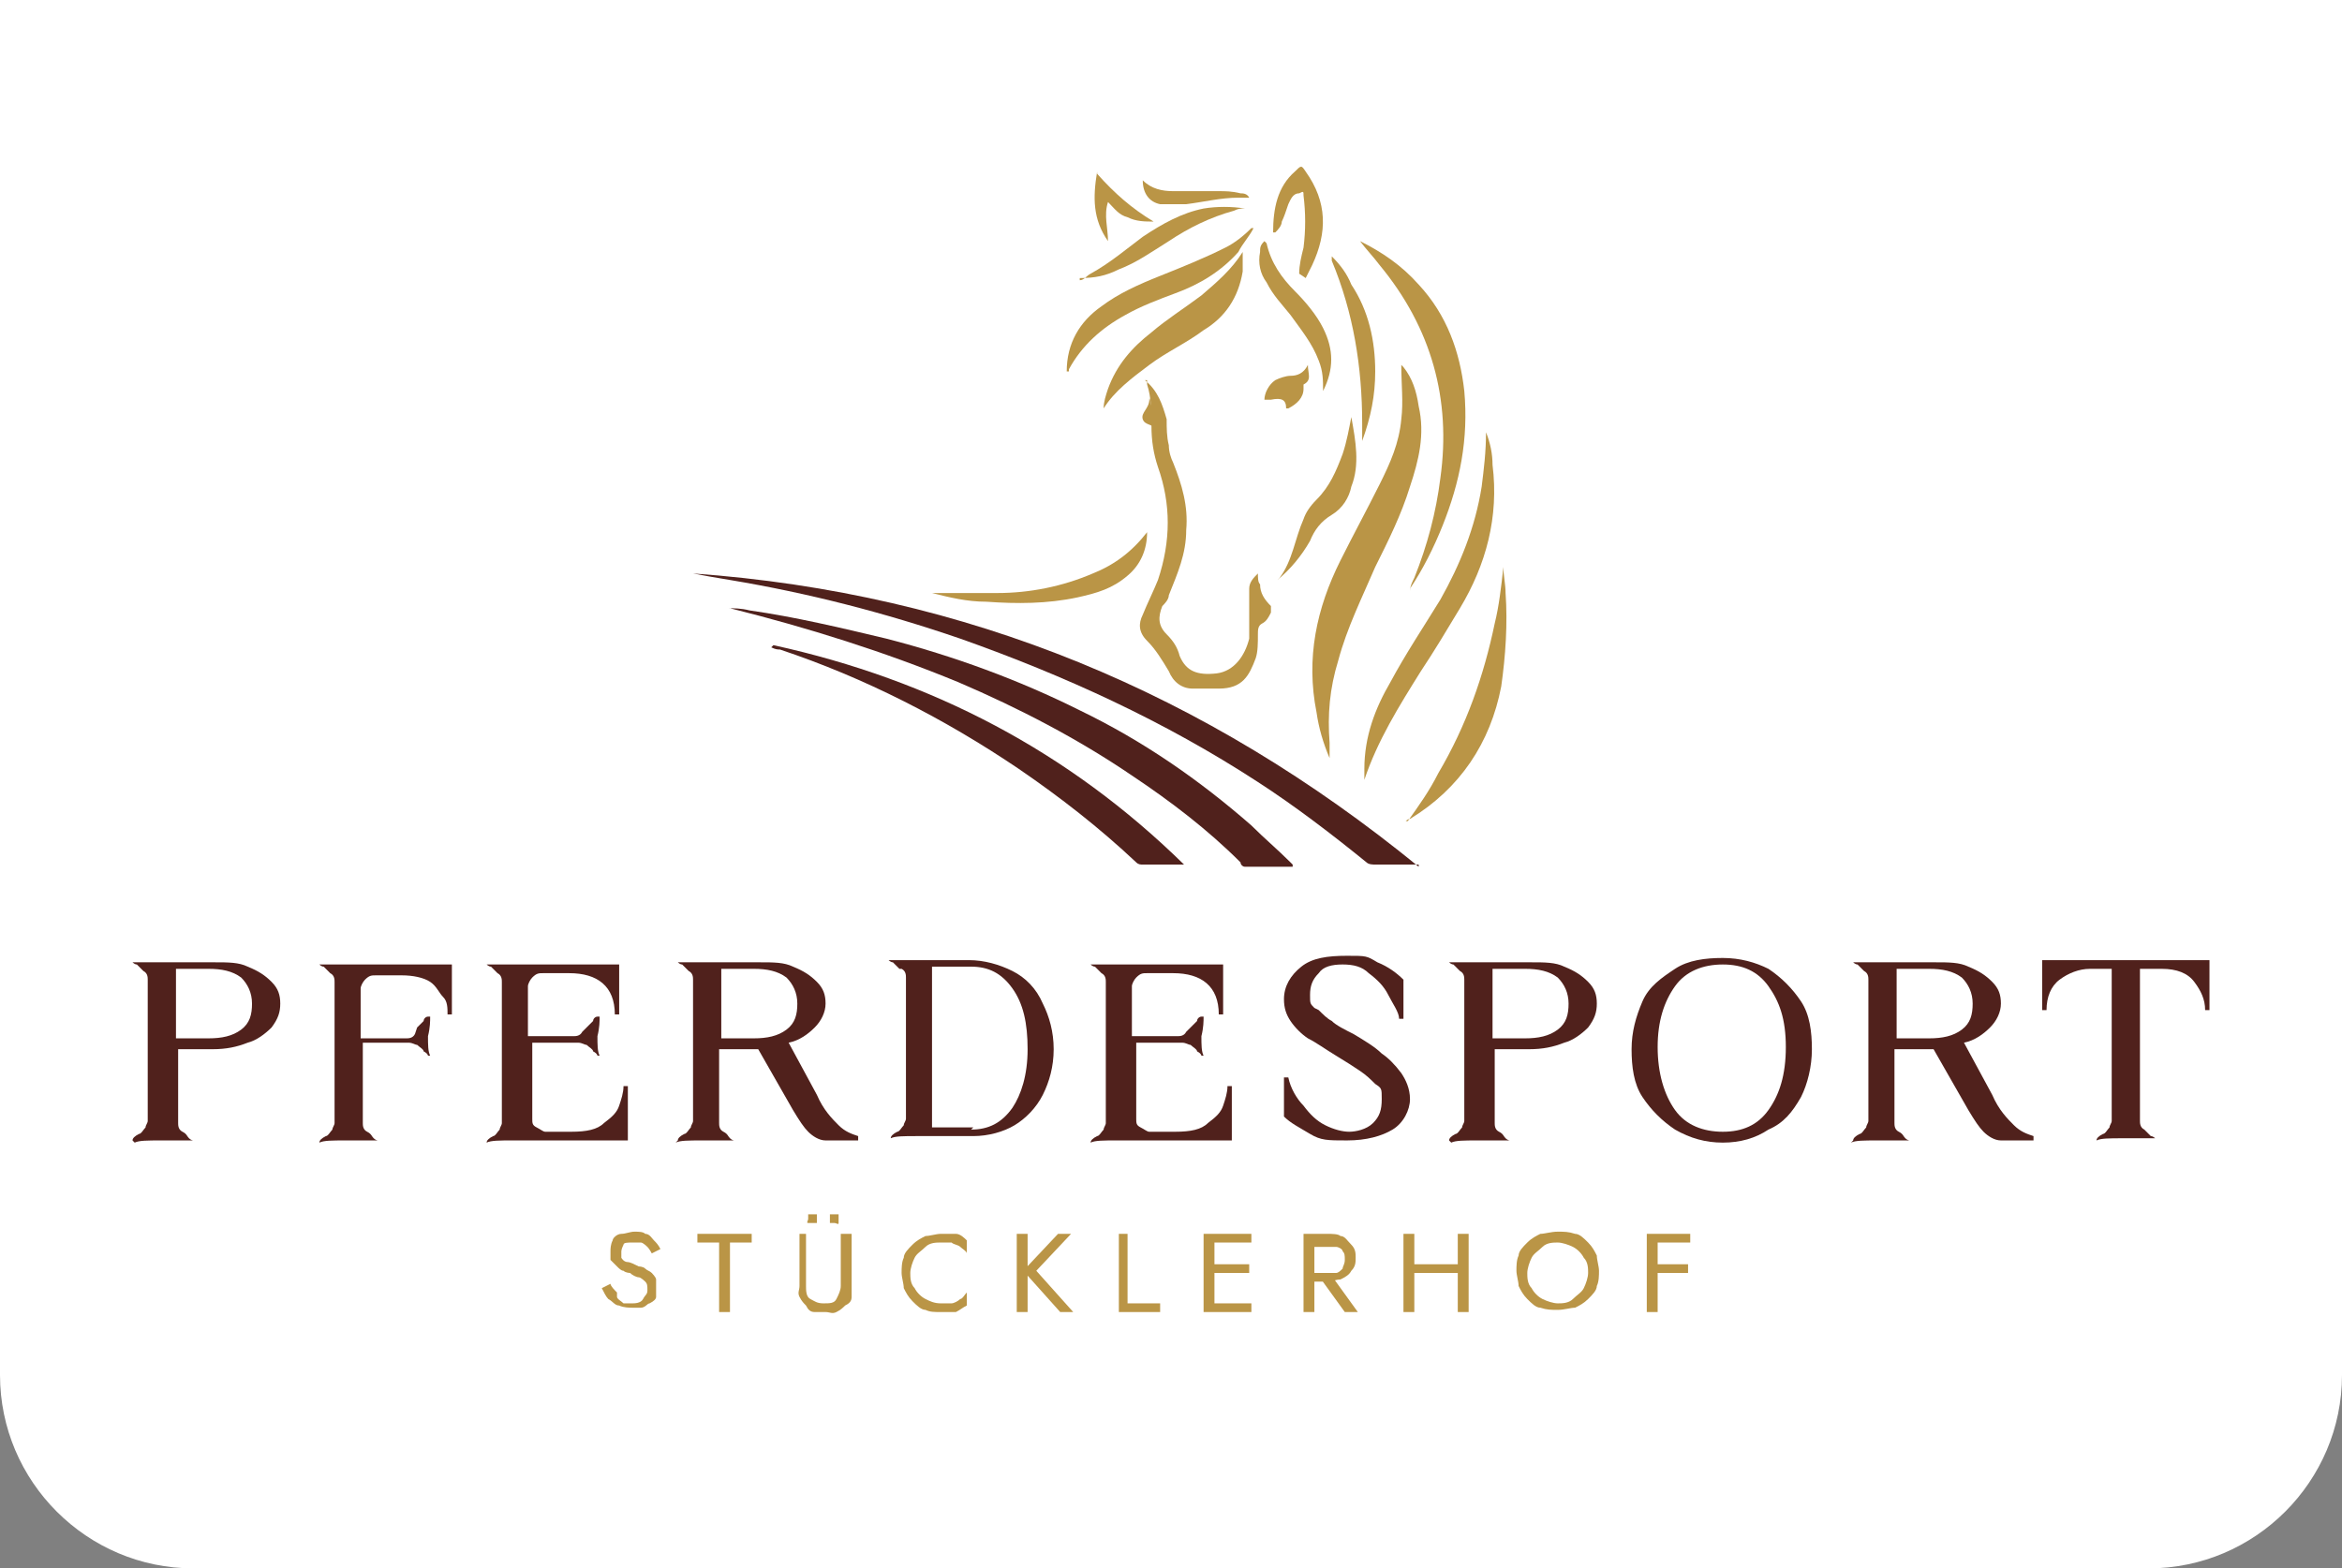 <?xml version="1.0" encoding="UTF-8"?> <svg xmlns="http://www.w3.org/2000/svg" id="Ebene_2" version="1.1" viewBox="0 0 107.8 72.2"><rect x="0" y="0" width="107.8" height="72.2" fill="#808080" stroke="none"/><defs><style> .st0 { fill: #fff; } .st1 { fill: #50211c; } .st2 { fill: #ba9546; } </style></defs><path class="st0" d="M98.9,72.2H8.9C4,72.2,0,68.2,0,63.3V0h107.8v63.3c0,4.9-4,8.9-8.9,8.9Z"></path><g><g><path class="st1" d="M65.3,39.8c0,0-.1,0-.2,0-.6,0-1.2,0-1.8,0-.1,0-.3,0-.4-.1-1.6-1.3-3.3-2.6-5-3.7-4.3-2.8-8.9-4.9-13.7-6.6-3.5-1.2-7-2.1-10.6-2.7-.6-.1-1.2-.2-1.7-.3,12.6.9,23.6,5.5,33.4,13.5Z"></path><path class="st1" d="M59.5,39.9c-.8,0-1.5,0-2.2,0-.1,0-.2-.1-.2-.2-1.5-1.5-3.2-2.8-5-4-2.5-1.7-5.2-3.1-8-4.3-3.4-1.4-6.9-2.5-10.5-3.4,0,0-.1,0-.2,0,.4,0,.7,0,1.1.1,2.1.3,4.2.8,6.3,1.3,3.1.8,6.1,1.9,8.9,3.3,2.9,1.4,5.5,3.2,7.9,5.3.6.6,1.2,1.1,1.8,1.7,0,0,0,0,.1.1Z"></path><path class="st1" d="M35.6,29.7c7.3,1.6,13.6,4.9,18.9,10.1,0,0,0,0-.1,0-.6,0-1.2,0-1.8,0-.1,0-.2,0-.3-.1-1.7-1.6-3.5-3-5.4-4.3-3.4-2.3-7.1-4.2-11-5.5-.1,0-.2,0-.4-.1,0,0,0,0,0,0Z"></path></g><g><path class="st2" d="M64.6,16.9c.4.5.6,1.1.7,1.8.3,1.3,0,2.5-.4,3.7-.4,1.3-1,2.5-1.6,3.7-.6,1.4-1.3,2.8-1.7,4.3-.4,1.3-.5,2.5-.4,3.8,0,.2,0,.5,0,.7-.3-.7-.5-1.4-.6-2.1-.5-2.5,0-4.8,1.1-7,.6-1.2,1.2-2.3,1.8-3.5.5-1,.9-1.9,1-3,.1-.8,0-1.6,0-2.5Z"></path><path class="st2" d="M52.7,17.5c.6.5.8,1.1,1,1.8,0,.4,0,.8.1,1.2,0,.3.1.6.2.8.4,1,.7,2,.6,3.1,0,1.1-.4,2-.8,3,0,.2-.2.4-.3.5-.2.5-.2.9.2,1.3.3.3.5.6.6,1,.3.7.8.9,1.7.8.8-.1,1.3-.8,1.5-1.6,0-.4,0-.7,0-1.1,0-.4,0-.8,0-1.2,0-.3.2-.5.4-.7,0,.2,0,.4.1.5,0,.4.2.7.5,1,0,.1,0,.2,0,.3-.1.2-.2.4-.4.5-.2.1-.2.3-.2.5,0,.4,0,.8-.1,1.1-.3.8-.6,1.4-1.7,1.4-.4,0-.8,0-1.2,0-.5,0-.9-.3-1.1-.8-.3-.5-.6-1-1-1.4-.4-.4-.4-.8-.2-1.2.2-.5.5-1.1.7-1.6.6-1.8.6-3.5,0-5.2-.2-.6-.3-1.2-.3-1.9,0-.6,0-1.3-.2-1.9,0,0,0-.1,0-.2h0Z"></path><path class="st2" d="M62.6,11.1c1,.5,1.9,1.1,2.7,2,1.3,1.4,1.9,3.1,2.1,4.9.2,2.2-.2,4.2-1,6.2-.4,1-.9,2-1.5,2.9,0,0,0,0,0,.1h0c0-.2.1-.4.2-.6.6-1.5,1-3,1.2-4.6.5-3.6-.4-6.9-2.8-9.8-.3-.4-.6-.7-.9-1.1,0,0,0,0,0,0Z"></path><path class="st2" d="M68.4,19.9c.2.5.3,1,.3,1.5.3,2.4-.3,4.6-1.5,6.6-.6,1-1.2,2-1.8,2.9-1,1.6-2,3.2-2.6,5,0-.2,0-.4,0-.5,0-1.5.5-2.8,1.2-4,.7-1.3,1.5-2.5,2.3-3.8.9-1.6,1.6-3.3,1.9-5.2.1-.8.2-1.6.2-2.5Z"></path><path class="st2" d="M64.8,37.8c.5-.7,1-1.4,1.4-2.2,1.3-2.2,2.1-4.5,2.6-6.9.2-.8.3-1.7.4-2.6,0,.4.1.8.1,1.2.1,1.4,0,2.9-.2,4.3-.5,2.6-1.9,4.7-4.2,6.1,0,0-.1,0-.2.1,0,0,0,0,0,0Z"></path><path class="st2" d="M50.8,18.8c0-.3.1-.6.2-.9.4-1.1,1.1-1.9,2-2.6.7-.6,1.5-1.1,2.3-1.7.7-.6,1.4-1.2,1.9-2,0,0,0,0,0,0,0,.3,0,.6,0,.9-.2,1.2-.8,2.1-1.8,2.7-.8.6-1.7,1-2.5,1.6-.8.6-1.6,1.2-2.1,2,0,0,0,0,0,0Z"></path><path class="st2" d="M49.1,17.1c0-1.3.6-2.3,1.6-3,.8-.6,1.7-1,2.7-1.4,1-.4,2-.8,3-1.3.4-.2.8-.5,1.2-.9,0,0,0,0,.1,0-.2.4-.5.7-.7,1.1-.8.9-1.8,1.5-2.9,1.9-.8.3-1.6.6-2.3,1-1.1.6-2,1.4-2.6,2.5,0,0,0,0,0,.1Z"></path><path class="st2" d="M52.8,24.5c0,.8-.3,1.5-.9,2-.7.6-1.4.8-2.3,1-1.4.3-2.8.3-4.2.2-.9,0-1.7-.2-2.5-.4,0,0,0,0-.1,0,0,0,.1,0,.2,0,1,0,2,0,2.9,0,1.5,0,3-.3,4.4-.9,1-.4,1.8-1,2.5-1.9Z"></path><path class="st2" d="M58.9,26.6c.6-.8.7-1.8,1.1-2.7.1-.3.3-.6.6-.9.6-.6.9-1.3,1.2-2.1.2-.6.3-1.2.4-1.7.2,1.1.4,2.2,0,3.2-.1.5-.4,1-.9,1.3-.5.3-.8.7-1,1.2-.4.7-.9,1.3-1.5,1.8Z"></path><path class="st2" d="M58.3,11.2c.2.9.7,1.6,1.3,2.2.5.5,1,1.1,1.3,1.7.5,1,.5,1.9,0,2.9,0-.5,0-.9-.2-1.4-.3-.8-.8-1.4-1.3-2.1-.4-.5-.8-.9-1.1-1.5-.3-.4-.4-.9-.3-1.4,0-.2,0-.3.2-.5Z"></path><path class="st2" d="M49.7,12.9c.2,0,.3-.2.5-.3.9-.5,1.6-1.1,2.4-1.7.9-.6,1.8-1.1,2.8-1.3.6-.1,1.3-.1,1.9,0-.2,0-.3,0-.5.1-1.1.3-2.1.8-3,1.4-.8.5-1.5,1-2.3,1.3-.6.3-1.1.4-1.8.4Z"></path><path class="st2" d="M61.3,11.8c.4.4.7.8.9,1.3.8,1.2,1.1,2.6,1.1,4,0,1.1-.2,2.1-.6,3.2,0-.2,0-.3,0-.4,0-.1,0-.2,0-.4,0-2.6-.4-5.1-1.4-7.5,0,0,0-.1,0-.2h0Z"></path><path class="st2" d="M59.8,12.6c0-.4.1-.8.2-1.2.1-.8.1-1.6,0-2.4,0-.2,0-.2-.2-.1-.3,0-.4.3-.5.5-.1.3-.2.6-.3.8,0,.2-.2.4-.3.5,0,0-.1,0-.1,0,0-1.1.2-2.1,1-2.8.3-.3.3-.3.5,0,1,1.4,1,2.8.3,4.3-.1.2-.2.4-.3.6,0,0,0,0,0,0Z"></path><path class="st2" d="M50.5,8c.8.9,1.6,1.6,2.6,2.2-.4,0-.8,0-1.2-.2-.4-.1-.6-.4-.9-.7-.2.6,0,1.2,0,1.8-.7-1-.7-2-.5-3.2Z"></path><path class="st2" d="M52.6,8.3c.4.4.9.5,1.4.5.7,0,1.4,0,2.1,0,.3,0,.6,0,1,.1.1,0,.3,0,.4.2-.2,0-.3,0-.5,0-.8,0-1.6.2-2.4.3-.4,0-.8,0-1.2,0-.5-.1-.8-.5-.8-1.1Z"></path><path class="st2" d="M58.2,18.4c0-.3.2-.7.5-.9.2-.1.5-.2.7-.2.3,0,.6-.1.8-.5,0,.4.2.7-.2.9,0,0,0,.1,0,.2,0,.4-.3.7-.7.9,0,0-.1,0-.1,0,0-.4-.2-.5-.7-.4,0,0-.2,0-.3,0Z"></path><path class="st2" d="M64.8,27.3s0,0,0,0c0,0,0,0,0,0,0,0,0,0,0,0,0,0,0,0,0,0Z"></path><path class="st2" d="M64.9,37.8s0,0,0,0c0,0,0,0,0,0,0,0,0,0,0,0Z"></path><path class="st2" d="M52.7,17.5s0,0,0,0c0,0,0,0,0,0h0Z"></path><path class="st2" d="M61.3,11.8s0,0,0,0c0,0,0,0,0,0,0,0,0,0,0,0,0,0,0,0,0,0Z"></path><path class="st2" d="M62.6,11.2s0,0,0,0c0,0,0,0,0,0,0,0,0,0,0,0Z"></path><path class="st2" d="M53.2,19.8c-.1-.3-.5-.2-.6-.5s.3-.5.3-.9.3,1.4.3,1.4Z"></path></g><g><path class="st1" d="M6.1,52.5h0c0-.1.1-.2.3-.3.1,0,.2-.2.3-.3,0-.1.1-.2.1-.3v-6.5c0-.1,0-.3-.2-.4-.1-.1-.2-.2-.3-.3-.1,0-.2-.1-.2-.1h0c.2,0,.6,0,1.2,0h2.6c.6,0,1.1,0,1.5.2.5.2.8.4,1.1.7s.4.6.4,1-.1.7-.4,1.1c-.3.3-.7.6-1.1.7-.5.2-1,.3-1.6.3h-1.6v3.4c0,.1,0,.3.2.4s.2.2.3.3.2.1.2.1h0c-.2,0-.6,0-1.2,0h-.3c-.6,0-1,0-1.2.1ZM9.6,47.8c.6,0,1.1-.1,1.5-.4s.5-.7.5-1.2-.2-.9-.5-1.2c-.4-.3-.9-.4-1.5-.4h-1.5v3.2h1.6Z"></path><path class="st1" d="M19.2,47.3c.1-.1.2-.2.3-.3,0-.1.1-.2.2-.2h.1c0,.2,0,.5-.1.9,0,.4,0,.7.1.9h-.1s0-.1-.2-.2c0-.1-.2-.2-.3-.3-.1,0-.2-.1-.4-.1h-2.1v3.7c0,.1,0,.3.2.4s.2.2.3.3.2.1.2.1h0c-.2,0-.6,0-1.2,0h-.3c-.6,0-1,0-1.2.1h0c0-.1.1-.2.3-.3.1,0,.2-.2.3-.3,0-.1.1-.2.1-.3v-6.5c0-.1,0-.3-.2-.4-.1-.1-.2-.2-.3-.3-.1,0-.2-.1-.2-.1h0c.2,0,.6,0,1.2,0h4.9v2.3h-.2c0-.3,0-.6-.2-.8s-.3-.5-.6-.7c-.3-.2-.8-.3-1.3-.3h-1.2c-.2,0-.3,0-.5.2-.1.1-.2.3-.2.4v2.3h2.1c.1,0,.3,0,.4-.2Z"></path><path class="st1" d="M27,47.3c.1-.1.2-.2.3-.3,0-.1.1-.2.2-.2h.1c0,.2,0,.5-.1.9,0,.4,0,.7.1.9h-.1s0-.1-.2-.2c0-.1-.2-.2-.3-.3-.1,0-.2-.1-.4-.1h-2.1v3.5c0,.2,0,.3.2.4s.3.2.4.2h1.2c.7,0,1.2-.1,1.5-.4.4-.3.6-.5.7-.8.1-.3.2-.6.2-.9h.2v2.5h-5.3c-.6,0-1,0-1.2.1h0c0-.1.1-.2.3-.3.1,0,.2-.2.3-.3,0-.1.1-.2.1-.3v-6.5c0-.1,0-.3-.2-.4-.1-.1-.2-.2-.3-.3-.1,0-.2-.1-.2-.1h0c.2,0,.6,0,1.2,0h4.9v2.3h-.2c0-1.3-.8-1.9-2.1-1.9h-1.2c-.2,0-.3,0-.5.2-.1.1-.2.3-.2.4v2.3h2.1c.1,0,.3,0,.4-.2Z"></path><path class="st1" d="M31.2,52.5h0c0-.1.1-.2.3-.3.1,0,.2-.2.3-.3,0-.1.1-.2.1-.3v-6.5c0-.1,0-.3-.2-.4-.1-.1-.2-.2-.3-.3-.1,0-.2-.1-.2-.1h0c.2,0,.6,0,1.2,0h2.6c.6,0,1.1,0,1.5.2.5.2.8.4,1.1.7s.4.6.4,1-.2.8-.5,1.1c-.3.3-.7.6-1.2.7l1.3,2.4c.3.7.7,1.1,1,1.4.3.3.6.4.9.5v.2c-.7,0-1.2,0-1.5,0-.3,0-.6-.2-.8-.4-.2-.2-.4-.5-.7-1l-1.6-2.8h-1.8v3.4c0,.1,0,.3.2.4s.2.2.3.3.2.1.2.1h0c-.2,0-.6,0-1.2,0h-.3c-.6,0-1,0-1.2.1ZM34.7,47.8c.6,0,1.1-.1,1.5-.4s.5-.7.5-1.2-.2-.9-.5-1.2c-.4-.3-.9-.4-1.5-.4h-1.5v3.2h1.6Z"></path><path class="st1" d="M41.4,44.6c-.1-.1-.2-.2-.3-.3-.1,0-.2-.1-.2-.1h0c.2,0,.6,0,1.2,0h2.5c.7,0,1.4.2,2,.5s1.1.8,1.4,1.5c.3.6.5,1.3.5,2.1s-.2,1.5-.5,2.1c-.3.6-.8,1.1-1.3,1.4s-1.2.5-1.9.5h-2.6c-.6,0-1,0-1.2.1h0c0-.1.1-.2.3-.3.1,0,.2-.2.3-.3,0-.1.1-.2.1-.3v-6.5c0-.1,0-.3-.2-.4ZM44.7,52c.8,0,1.4-.3,1.9-1,.4-.6.7-1.5.7-2.7s-.2-2.1-.7-2.8c-.5-.7-1.1-1-1.9-1h-1.8v7.4h1.9Z"></path><path class="st1" d="M54.8,47.3c.1-.1.2-.2.3-.3,0-.1.1-.2.2-.2h.1c0,.2,0,.5-.1.9,0,.4,0,.7.1.9h-.1s0-.1-.2-.2c0-.1-.2-.2-.3-.3-.1,0-.2-.1-.4-.1h-2.1v3.5c0,.2,0,.3.2.4s.3.2.4.2h1.2c.7,0,1.2-.1,1.5-.4.4-.3.6-.5.7-.8.1-.3.2-.6.2-.9h.2v2.5h-5.3c-.6,0-1,0-1.2.1h0c0-.1.1-.2.3-.3.1,0,.2-.2.3-.3,0-.1.1-.2.1-.3v-6.5c0-.1,0-.3-.2-.4-.1-.1-.2-.2-.3-.3-.1,0-.2-.1-.2-.1h0c.2,0,.6,0,1.2,0h4.9v2.3h-.2c0-1.3-.8-1.9-2.1-1.9h-1.2c-.2,0-.3,0-.5.2-.1.1-.2.3-.2.4v2.3h2.1c.1,0,.3,0,.4-.2Z"></path><path class="st1" d="M60.7,46.5c.2.2.4.4.6.5.2.2.6.4,1,.6.5.3,1,.6,1.3.9.3.2.6.5.9.9.2.3.4.7.4,1.2s-.3,1.1-.8,1.4c-.5.3-1.2.5-2.1.5s-1.2,0-1.7-.3-.9-.5-1.2-.8v-1.8h.2c.1.5.4,1,.7,1.3.3.4.6.7,1,.9.4.2.8.3,1.1.3s.8-.1,1.1-.4c.3-.3.4-.6.4-1.1s0-.5-.3-.7c-.2-.2-.4-.4-.7-.6-.3-.2-.6-.4-1.1-.7-.5-.3-.9-.6-1.3-.8-.3-.2-.6-.5-.8-.8-.2-.3-.3-.6-.3-1,0-.6.3-1.1.8-1.5.5-.4,1.2-.5,2.1-.5s.9,0,1.4.3c.5.2.9.5,1.2.8v1.8h-.2c0-.3-.3-.7-.5-1.1-.2-.4-.5-.7-.9-1-.3-.3-.7-.4-1.2-.4s-.9.1-1.1.4c-.3.3-.4.6-.4,1s0,.4.2.6Z"></path><path class="st1" d="M66.7,52.5h0c0-.1.1-.2.3-.3.1,0,.2-.2.3-.3,0-.1.1-.2.1-.3v-6.5c0-.1,0-.3-.2-.4-.1-.1-.2-.2-.3-.3-.1,0-.2-.1-.2-.1h0c.2,0,.6,0,1.2,0h2.6c.6,0,1.1,0,1.5.2.5.2.8.4,1.1.7s.4.6.4,1-.1.7-.4,1.1c-.3.3-.7.6-1.1.7-.5.2-1,.3-1.6.3h-1.6v3.4c0,.1,0,.3.2.4s.2.2.3.3.2.1.2.1h0c-.2,0-.6,0-1.2,0h-.3c-.6,0-1,0-1.2.1ZM70.2,47.8c.6,0,1.1-.1,1.5-.4s.5-.7.5-1.2-.2-.9-.5-1.2c-.4-.3-.9-.4-1.5-.4h-1.5v3.2h1.6Z"></path><path class="st1" d="M77.1,52c-.6-.4-1.1-.9-1.5-1.5s-.5-1.4-.5-2.2.2-1.5.5-2.2.9-1.1,1.5-1.5c.6-.4,1.4-.5,2.2-.5s1.5.2,2.1.5c.6.4,1.1.9,1.5,1.5.4.6.5,1.4.5,2.2s-.2,1.6-.5,2.2c-.4.7-.8,1.2-1.5,1.5-.6.4-1.3.6-2.1.6s-1.5-.2-2.2-.6ZM77.1,51.1c.5.7,1.3,1,2.2,1s1.6-.3,2.1-1,.8-1.6.8-2.9-.3-2.1-.8-2.8c-.5-.7-1.2-1-2.1-1s-1.7.3-2.2,1c-.5.7-.8,1.6-.8,2.8s.3,2.2.8,2.9Z"></path><path class="st1" d="M85.3,52.5h0c0-.1.1-.2.3-.3.1,0,.2-.2.3-.3,0-.1.1-.2.1-.3v-6.5c0-.1,0-.3-.2-.4-.1-.1-.2-.2-.3-.3-.1,0-.2-.1-.2-.1h0c.2,0,.6,0,1.2,0h2.6c.6,0,1.1,0,1.5.2.5.2.8.4,1.1.7s.4.6.4,1-.2.8-.5,1.1c-.3.3-.7.6-1.2.7l1.3,2.4c.3.7.7,1.1,1,1.4.3.3.6.4.9.5v.2c-.7,0-1.2,0-1.5,0-.3,0-.6-.2-.8-.4-.2-.2-.4-.5-.7-1l-1.6-2.8h-1.8v3.4c0,.1,0,.3.2.4s.2.2.3.3.2.1.2.1h0c-.2,0-.6,0-1.2,0h-.3c-.6,0-1,0-1.2.1ZM88.8,47.8c.6,0,1.1-.1,1.5-.4s.5-.7.5-1.2-.2-.9-.5-1.2c-.4-.3-.9-.4-1.5-.4h-1.5v3.2h1.6Z"></path><path class="st1" d="M96.5,52.5h0c0-.1.1-.2.3-.3.1,0,.2-.2.3-.3,0-.1.1-.2.1-.3v-7h-1c-.5,0-1,.2-1.4.5-.4.3-.6.8-.6,1.4h-.2v-2.3h7.7v2.3h-.2c0-.5-.2-.9-.5-1.3s-.8-.6-1.5-.6h-1v7c0,.1,0,.3.2.4.1.1.2.2.3.3.1,0,.2.1.2.1h0c-.2,0-.6,0-1.2,0h-.3c-.6,0-1,0-1.2.1Z"></path></g><g><path class="st2" d="M28.4,59.7c0,.1.2.2.3.3.1,0,.3,0,.4,0s.4,0,.5-.2.2-.2.2-.4,0-.3-.1-.4c0,0-.2-.2-.3-.2-.1,0-.3-.1-.4-.2,0,0-.2,0-.3-.1-.1,0-.2-.1-.3-.2s-.2-.2-.3-.3c0-.1,0-.3,0-.4s0-.3.1-.5c0-.1.2-.3.4-.3.2,0,.4-.1.6-.1s.4,0,.5.1c.2,0,.3.2.4.3.1.1.2.2.3.4l-.4.2c0,0-.1-.2-.2-.3,0,0-.2-.2-.3-.2-.1,0-.2,0-.4,0s-.4,0-.4.1c0,0-.1.2-.1.3s0,.2,0,.3c0,0,.1.2.3.2.1,0,.3.1.5.2,0,0,.2,0,.3.1s.2.1.3.2c0,0,.2.2.2.3,0,.1,0,.3,0,.4s0,.3,0,.4c0,.1-.1.2-.3.3-.1,0-.2.2-.4.2-.1,0-.3,0-.4,0s-.4,0-.6-.1c-.2,0-.3-.2-.5-.3-.1-.1-.2-.3-.3-.5l.4-.2c0,.1.2.3.3.4Z"></path><path class="st2" d="M32.2,56.8h2.4v.4h-1v3.2h-.5v-3.2h-1v-.4Z"></path><path class="st2" d="M37.1,56.8v2.4c0,.2,0,.5.2.6s.3.2.6.2.5,0,.6-.2c.1-.2.2-.4.2-.6v-2.4h.5v2.4c0,.2,0,.3,0,.5s-.1.3-.3.4c-.1.1-.2.2-.4.3s-.3,0-.5,0-.4,0-.5,0c-.2,0-.3-.1-.4-.3-.1-.1-.2-.2-.3-.4s0-.3,0-.5v-2.4h.5ZM37.2,55.9c0,0,.1,0,.2,0s.2,0,.2,0c0,0,0,.1,0,.2s0,.1,0,.2c0,0-.1,0-.2,0s-.1,0-.2,0,0-.1,0-.2,0-.1,0-.2ZM38.2,55.9c0,0,.1,0,.2,0s.2,0,.2,0c0,0,0,.1,0,.2s0,.1,0,.2-.1,0-.2,0-.1,0-.2,0c0,0,0-.1,0-.2s0-.1,0-.2Z"></path><path class="st2" d="M42.1,59.3c.1.2.3.4.5.5.2.1.4.2.7.2s.3,0,.5,0c.1,0,.3-.1.4-.2.1,0,.2-.2.3-.3v.6c-.2.1-.3.2-.5.3-.2,0-.4,0-.7,0s-.5,0-.7-.1c-.2,0-.4-.2-.6-.4s-.3-.4-.4-.6c0-.2-.1-.5-.1-.7s0-.5.1-.7c0-.2.2-.4.4-.6s.4-.3.6-.4c.2,0,.5-.1.7-.1s.5,0,.7,0c.2,0,.4.2.5.3v.6c0-.1-.2-.2-.3-.3s-.3-.1-.4-.2c-.1,0-.3,0-.5,0s-.5,0-.7.2-.4.3-.5.5c-.1.2-.2.5-.2.7s0,.5.2.7Z"></path><path class="st2" d="M47.3,56.8v3.6h-.5v-3.6h.5ZM49.3,56.8l-1.6,1.7,1.7,1.9h-.6l-1.7-1.9,1.6-1.7h.6Z"></path><path class="st2" d="M51.9,56.8v3.2h1.5v.4h-1.9v-3.6h.5Z"></path><path class="st2" d="M55.9,56.8v3.6h-.5v-3.6h.5ZM55.7,56.8h1.9v.4h-1.9v-.4ZM55.7,58.2h1.8v.4h-1.8v-.4ZM55.7,60h1.9v.4h-1.9v-.4Z"></path><path class="st2" d="M60.5,56.8v3.6h-.5v-3.6h.5ZM60.3,56.8h.8c.2,0,.5,0,.6.1.2,0,.3.2.5.4s.2.4.2.6,0,.4-.2.6c-.1.2-.3.3-.5.4-.2,0-.4.1-.6.1h-.8v-.4h.8c.2,0,.3,0,.4,0,.1,0,.2-.1.3-.2,0-.1.1-.2.1-.4s0-.3-.1-.4c0-.1-.2-.2-.3-.2-.1,0-.3,0-.4,0h-.8v-.4ZM61.2,58.6l1.3,1.8h-.6l-1.3-1.8h.5Z"></path><path class="st2" d="M65.1,56.8v3.6h-.5v-3.6h.5ZM64.9,58.2h2.6v.4h-2.6v-.4ZM67.6,56.8v3.6h-.5v-3.6h.5Z"></path><path class="st2" d="M69.9,57.8c0-.2.2-.4.4-.6s.4-.3.6-.4c.2,0,.5-.1.8-.1s.5,0,.8.1c.2,0,.4.2.6.4s.3.4.4.6c0,.2.1.5.1.7s0,.5-.1.7c0,.2-.2.4-.4.6s-.4.3-.6.4c-.2,0-.5.1-.8.1s-.5,0-.8-.1c-.2,0-.4-.2-.6-.4s-.3-.4-.4-.6c0-.2-.1-.5-.1-.7s0-.5.1-.7ZM70.5,59.3c.1.2.3.4.5.5s.5.2.7.2.5,0,.7-.2.4-.3.5-.5c.1-.2.2-.5.2-.7s0-.5-.2-.7c-.1-.2-.3-.4-.5-.5s-.5-.2-.7-.2-.5,0-.7.2-.4.3-.5.5c-.1.2-.2.5-.2.7s0,.5.2.7Z"></path><path class="st2" d="M76.3,56.8v3.6h-.5v-3.6h.5ZM76.1,56.8h1.7v.4h-1.7v-.4ZM76.1,58.2h1.6v.4h-1.6v-.4Z"></path></g></g></svg> 